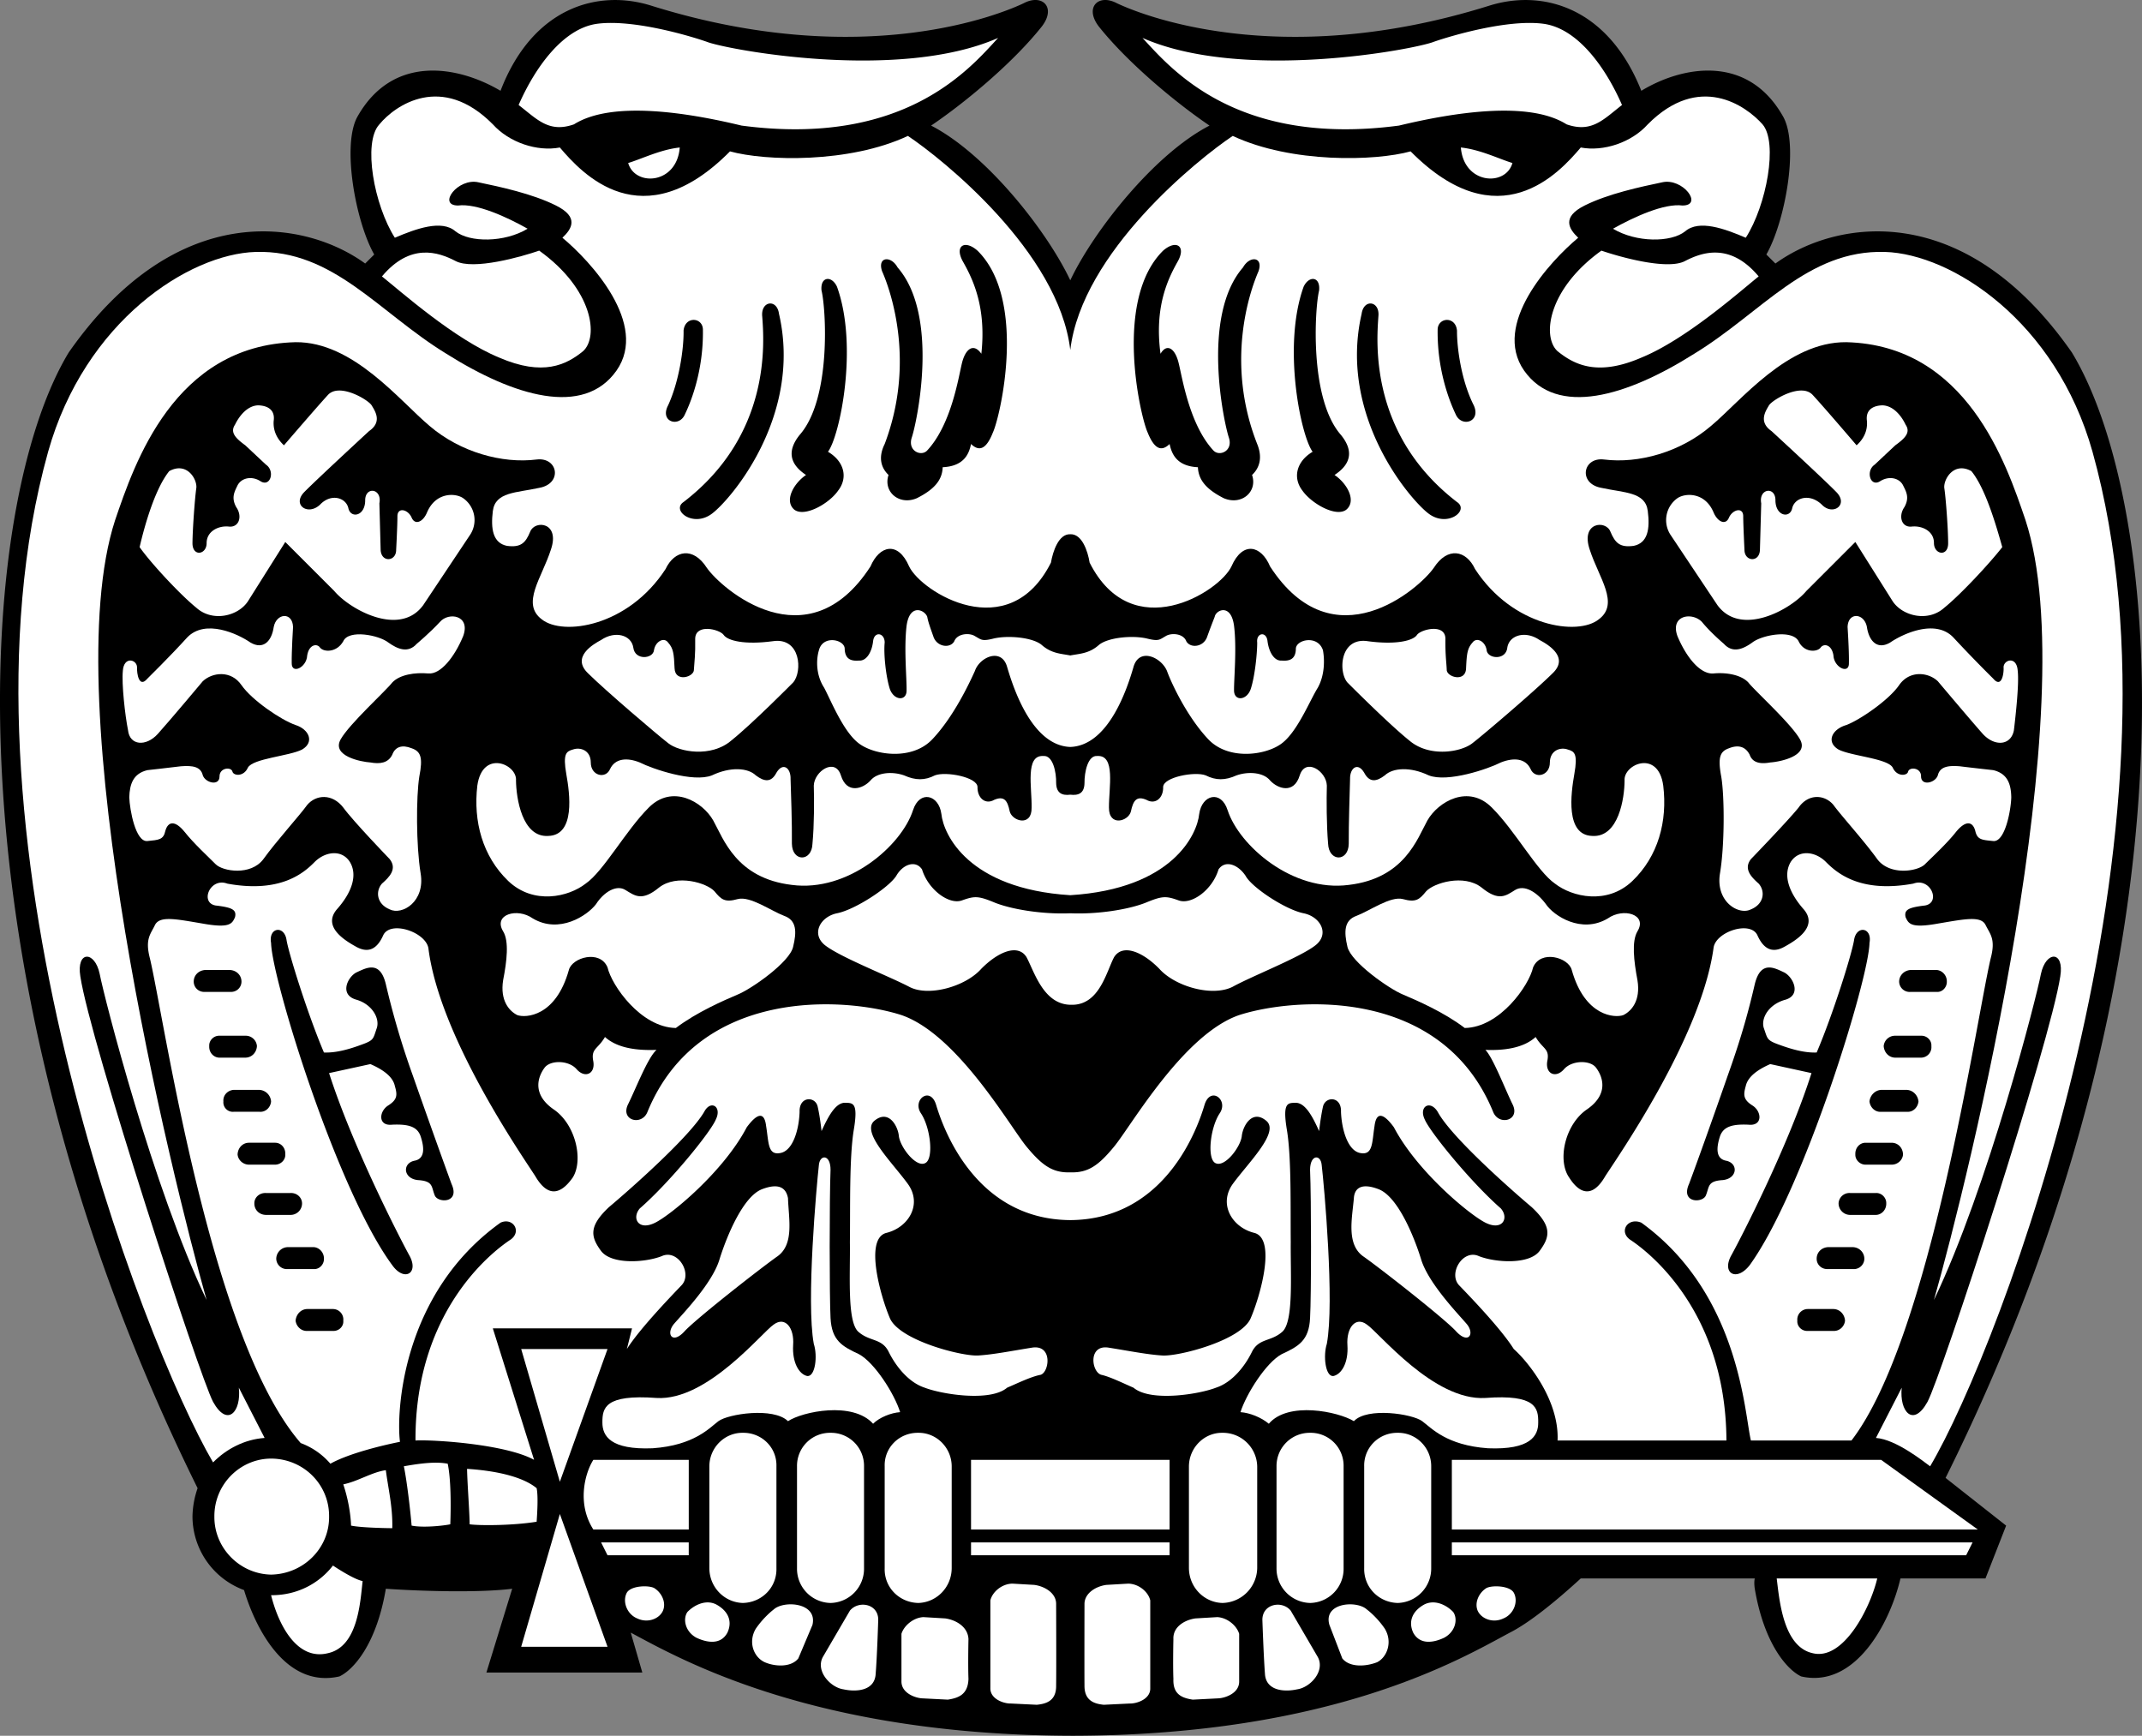 <svg xmlns="http://www.w3.org/2000/svg" width="166.17" height="134.645"><rect width="100%" height="100%" fill="#808080" stroke="none"/><path d="M154.03 122.442h-6.598c-.817 3.492-3.524 8.55-7.7 7.601-1.062-.496-2.87-2.48-3.601-6.8 0 0-.082-.47 0-.801h-13.5c-1.844 1.687-3.922 3.402-5.5 4.203-3.75 2-13.684 7.96-33.898 8-20.247-.04-30.543-6-34.301-8l.898 3.097H37.733l2-6.5c-2.758.344-7.454.164-9.801 0-.723 4.32-2.531 6.305-3.602 6.801-4.168.95-6.515-3.746-7.398-6.699a6.107 6.107 0 0 1-4-5.7 6.97 6.97 0 0 1 .398-2.202c-19.84-40.13-17.191-76.207-10-88.098 8.344-11.953 18.278-10.328 23-6.902l.7-.7c-1.446-2.546-2.532-8.507-1.297-10.699 2.742-4.851 7.796-3.949 11.097-2C41.31.578 46.37-.867 50.53.442c16.609 5.195 27.449.5 28.902-.2 1.437-.746 2.52.336 1.398 1.801-2.129 2.692-5.742 5.762-8.597 7.7 4.3 2.214 8.996 8.18 10.796 12 1.813-3.82 6.508-9.786 10.801-12-2.847-1.938-6.46-5.008-8.597-7.7C84.119.578 85.2-.504 86.63.243c1.46.699 12.3 5.394 28.898.199 4.172-1.309 9.23.136 11.801 6.601 3.211-1.949 8.27-2.851 11 2 1.242 2.192.156 8.153-1.3 10.7l.703.699c4.73-3.426 14.664-5.051 23 6.902 7.199 11.89 10.117 47.246-9.801 87.3l4.699 3.7-1.602 4.098"/><path fill="#fff" d="M145.631 122.442c-.55 2.32-2.629 6.382-5 5.8-2.324-.5-2.594-4.203-2.8-5.8h7.8M125.83 8.145c-1.25-2.871-3.418-5.942-6.097-6.301-2.739-.363-7.075.902-8.5 1.398-1.465.586-14.832 3.118-22.602-.3 2.172 2.332 7.23 8.476 19.898 6.8 4.309-1.035 10.09-1.937 13-.097 1.965.687 2.872-.395 4.301-1.5m-8.5 4.5c-.515 1.844-3.77 1.664-4-1.203 1.496.156 2.942.879 4 1.203m19.102 8.797c-1.465 1.175-5.621 4.879-9.102 6.3-3.383 1.465-5.187.563-6.5-.5-1.219-1.105-.765-4.808 3.403-7.8 1.34.464 5.132 1.547 6.5.8 1.343-.695 3.511-1.418 5.699 1.2m16.5 15.101c1.09 1.336 1.902 4.137 2.398 5.899-.945 1.218-3.203 3.656-4.5 4.703-1.234 1.12-3.219.668-4-.5l-2.898-4.602-3.801 3.801c-1.191 1.43-5.074 3.594-6.898 1.098l-3.602-5.399a2.086 2.086 0 0 1 .5-2.898c.59-.406 2.125-.496 2.8 1.097.317.754.95 1.028 1.2.403.293-.64 1.105-.82 1.102-.102.004.727.097 2.602.097 2.602-.004.926 1.172 1.015 1.2 0l.101-3.602c-.219-1.164 1.133-1.344 1.102-.199.03 1.203 1.117 1.383 1.296.598.18-.84 1.356-1.203 2.301-.297.86.902 2.125 0 1.102-1-.961-.989-5-4.703-5-4.703-1.02-.711-.48-1.524-.2-2 .262-.426 2.52-1.782 3.399-.797.93 1.004 3.398 3.898 3.398 3.898.508-.457.872-1.09.801-1.898-.11-.817.43-1.18 1.2-1.203.859.023 1.488.836 1.8 1.5.41.601-.039 1.054-.8 1.601l-1.598 1.5c-.711.48-.352 1.746.398 1.301.696-.457 1.508-.277 1.801.3.25.505.52.958.102 1.7-.485.703-.215 1.605.597 1.5.817-.074 1.719.375 1.7 1.3.019.884 1.101 1.063 1.101 0 0-1.105-.18-3.542-.3-4.3-.06-.688.753-2.043 2.1-1.3"/><path fill="#fff" d="M156.53 52.043c.113 1.008-.16 3.446-.297 4.602-.223 1.195-1.489 1.285-2.403.297-.89-1-3.5-4.098-3.5-4.098-.734-.695-2.18-.875-3 .3-.804 1.173-3.062 2.708-4.097 3.098-1.133.332-1.582 1.325-.602 1.903 1.004.508 3.805.687 4.2 1.398.327.735 1.14.645 1.198.301.122-.379 1.028-.29 1 .398.028.758 1.11.485 1.301-.097.168-.68.801-.774 1.7-.703.91.113 2.601.3 2.601.3 1.105.266 1.379 1.075 1.398 2.102-.02.96-.472 3.488-1.398 3.398-.879-.09-1.242-.09-1.398-.8-.204-.735-.747-.825-1.5.101-.692.883-1.864 1.965-2.403 2.5-.547.551-2.715.91-3.699-.398-1.004-1.403-2.809-3.387-3.398-4.203-.672-.809-1.938-.903-2.704.203-.859 1.062-3.699 4-3.699 4-.594.765.04 1.398.602 1.898.52.586.43 1.578-.602 2-.953.48-2.762-.601-2.398-2.8.36-2.137.36-5.93.097-7.5-.28-1.5-.097-1.954.602-2.2.746-.297 1.285-.113 1.602.5.226.649.859.738 1.597.602.707-.043 3.055-.492 2.301-1.801-.691-1.223-3.492-3.75-4-4.402-.574-.614-1.75-.793-2.7-.7-1.034.086-2.12-1.27-2.8-2.898-.586-1.621 1.133-1.89 1.898-1.102.68.836 1.704 1.7 1.704 1.7.691.761 1.504.402 2.199-.098.75-.586 3.097-1.035 3.597-.102.403.871 1.399.871 1.704.5.238-.351.867-.261 1 .602.047.941 1.222 1.484 1.199.598.023-.918-.102-2.797-.102-2.797.035-1.192 1.297-1.102 1.5 0 .16 1.066.793 1.789 1.801 1.199.98-.676 3.508-1.852 4.898-.402a109.148 109.148 0 0 0 3.102 3.203c.656.77.836-.407.8-.903.036-.586 1.028-.859 1.098.301m-48.097 72.301c-1.465-.035-2.637-1.207-2.602-2.7v-7.902c-.035-1.445 1.137-2.617 2.602-2.597 1.43-.02 2.601 1.152 2.597 2.597v7.903a2.672 2.672 0 0 1-2.597 2.699m-6.801 0a2.668 2.668 0 0 1-2.602-2.7v-7.902a2.575 2.575 0 0 1 2.602-2.597 2.554 2.554 0 0 1 2.602 2.597v7.903a2.645 2.645 0 0 1-2.602 2.699m-6.801 0c-1.41-.035-2.582-1.207-2.597-2.7v-7.902c.015-1.445 1.187-2.617 2.597-2.597a2.662 2.662 0 0 1 2.7 2.597v7.903a2.754 2.754 0 0 1-2.7 2.699m-4.097-5.699v-5.403H75.33v5.403h15.403m-1.5 5.5v6.797c.035.863-1.051 1.222-1.602 1.203l-2 .097c-.79-.078-1.512-.347-1.5-1.5-.012-1.195 0-6.3 0-6.3-.012-.856.89-1.395 1.7-1.5l1.698-.098c.836.02 1.555.652 1.704 1.3m6.898 2.598v3.7c0 .914-1.086 1.273-1.602 1.3l-2 .102c-.824-.129-1.546-.398-1.5-1.602-.046-1.144 0-3.097 0-3.097-.046-.938.856-1.48 1.704-1.602l1.699-.101c.797.043 1.52.675 1.699 1.3m4-1.8 2.102 3.601c.582 1.094-.594 2.36-1.602 2.5-.977.219-2.422.13-2.5-1.199-.105-1.379-.2-4.2-.2-4.2.005-1.245 1.54-1.515 2.2-.702m3 1.101 1 2.602c.578.722 1.844.633 2.7.297.769-.387 1.222-1.563.6-2.598-.644-.95-1.402-1.5-1.402-1.5-.777-.715-3.394-.535-2.898 1.2m9.602-1.001c.378.531.195 1.524-.704 2-.906.426-1.902.52-2.398-.398-.406-.89-.043-1.703.898-2.203.864-.403 1.766.136 2.204.601m2.5-1.801c-.497.344-.86 1.067-.602 1.7.285.632 1.188.992 2 .601.813-.332 1.176-1.324.8-2-.347-.59-1.882-.59-2.198-.3m-24.5-3.598v1H75.33v-1h15.403m14.297-26.703c-.137 1.562-.59 3.55.703 4.5 1.238.859 6.203 4.742 7.199 5.8.992 1.11 1.535.204.8-.597-.71-.824-2.968-3.172-3.5-5-.554-1.785-1.82-4.856-3.3-5.403-1.406-.535-1.86.004-1.903.7"/><path fill="#fff" d="M102.53 90.344c.195 1.633 1.007 10.664.402 13.898-.297.922-.117 2.547.5 2.5.644-.132 1.187-1.039 1.097-2.398-.09-1.348.633-2.25 1.5-1.602.942.614 5.184 5.942 9.204 5.7 3.93-.297 4.109.785 4.097 1.902.012 1.05-.62 2.133-3.898 2-3.227-.227-4.399-1.582-5.102-2.102-.742-.562-4.265-1.105-5.3 0-1.223-.746-5.106-1.558-6.598.2-.586-.493-1.488-.852-2.2-.899.442-1.398 1.977-3.84 3.2-4.5 1.304-.601 2.117-1.054 2.199-2.8.098-1.684.098-9.274 0-11.5.008-1.204.82-1.204.898-.399m24.501-18.102c-.462.77-.282 2.305 0 3.801.257 1.574-.462 2.387-1.098 2.7-.63.23-2.977.14-4-3.5-.242-.97-2.41-1.598-3-.2-.313 1.399-2.57 4.653-5.301 4.7-1.605-1.223-3.684-2.126-4.8-2.598-1.052-.43-4.028-2.508-4.302-3.703-.27-1.153-.27-2.055.704-2.399 1.011-.379 2.64-1.554 3.597-1.3 1.028.288 1.297.019 1.801-.598.582-.649 2.93-1.371 4.3-.301 1.34 1.098 1.884.645 2.598.2.73-.458 1.723.175 2.403 1.1.586.88 2.75 2.325 4.8 1.098 1.204-.851 3.098-.308 2.297 1"/><path fill="#fff" d="M83.03 69.442c7.953-.496 9.847-4.739 10-6.297.21-1.512 1.703-1.875 2.203-.301.898 2.762 5.05 6.375 9.398 5.8 4.324-.51 5.316-3.581 6.102-5 .84-1.472 3.191-2.827 5-1 1.8 1.786 3.52 4.95 4.898 5.9 1.328 1.034 4.04 1.667 6-.2 2.012-1.926 2.734-4.637 2.398-7.402-.386-2.832-3.093-1.66-3-.399-.004 1.36-.457 4.43-2.5 4.301-2.109-.05-1.66-3.305-1.398-4.8.281-1.575.012-1.755-.5-1.9-.574-.214-1.387.055-1.398 1 .011 1.044-1.164 1.313-1.5.5-.383-.812-1.29-.902-2.301-.5-.973.5-4.137 1.583-5.602 1-1.422-.679-2.777-.59-3.398 0-.645.493-1.188.583-1.602-.202-.488-.84-1.12-.387-1.097.5-.024.918-.114 3.539-.102 5-.012 1.43-1.547 1.43-1.602 0-.125-1.461-.125-3.45-.097-4.5-.028-1.118-1.653-2.2-2.102-.797-.453 1.488-1.719 1.035-2.3.398-.505-.629-1.676-.719-2.598-.398-.887.402-1.606.402-2.403 0-.832-.32-3.27.133-3.296.898.027.86-.606 1.403-1.301 1-.75-.32-1.02.04-1.2.899-.18.765-1.714 1.218-1.703-.297-.011-1.555.528-4.082-.898-4-.742-.082-1.012 1.27-1 2.097-.012.797-.465.98-1.102.903-.625.078-1.078-.106-1.097-.903.02-.828-.25-2.18-1-2.097-1.418-.082-.875 2.445-.903 4 .028 1.515-1.507 1.062-1.699.297-.172-.86-.441-1.22-1.199-.899-.688.403-1.32-.14-1.3-1-.02-.765-2.458-1.219-3.302-.898-.785.402-1.504.402-2.398 0-.914-.32-2.086-.23-2.602.398-.57.637-1.836 1.09-2.296-.398-.442-1.403-2.067-.32-2.102.797.035 1.05.035 3.039-.102 4.5-.043 1.43-1.578 1.43-1.597 0 .02-1.461-.07-4.082-.102-5 .031-.887-.601-1.34-1.097-.5-.407.785-.95.695-1.602.203-.613-.59-1.969-.68-3.398 0-1.458.582-4.622-.5-5.602-1-1.004-.403-1.906-.313-2.3.5-.333.812-1.505.543-1.5-.5-.005-.946-.817-1.215-1.4-1-.503.144-.773.324-.5 1.898.27 1.496.72 4.75-1.402 4.801-2.03.129-2.484-2.941-2.5-4.3.106-1.263-2.601-2.434-3 .398-.324 2.765.399 5.476 2.403 7.402 1.968 1.867 4.68 1.234 6 .2 1.386-.95 3.105-4.114 4.898-5.9 1.817-1.827 4.164-.472 5 1 .793 1.419 1.785 4.49 6.102 5 4.351.575 8.508-3.038 9.398-5.8.508-1.574 2-1.21 2.2.3.16 1.56 2.058 5.802 10 6.298"/><path fill="#fff" d="M119.432 49.645c.633.336 2.347 1.328 1 2.597-1.363 1.352-5.336 4.739-6.2 5.403-.851.691-3.335 1.14-4.902-.203-1.594-1.274-4.8-4.5-4.8-4.5-.723-.84-.586-3.547 1.601-3.2 2.148.286 3.504-.03 3.8-.5.333-.433 2.184-.886 2.2.301-.016 1.25.074 1.793.102 2.399-.028.57 1.464 1.02 1.5-.098.054-1.14.097-1.547.5-2 .324-.45 1-.09 1.097.598.082.668 1.485.804 1.602-.2.152-.984 1.418-1.343 2.5-.597M83.03 57.942c2.988-.102 4.43-4.575 4.902-6.2.433-1.535 2.148-.77 2.597.301.364 1.008 1.582 3.582 3.204 5.301 1.539 1.625 4.34 1.262 5.597.398 1.27-.851 2.266-3.382 2.903-4.398.535-.969.535-2.145.398-2.902-.402-1.227-2.121-.82-2.102-.098-.02.812-.515.945-1.097.898-.59.047-.996-.675-1.102-1.5-.078-.8-.89-.664-.8.102 0 .86-.18 2.621-.5 3.598-.313.918-1.305.964-1.297.101-.008-.941.218-3.246 0-5-.235-1.77-1.407-1.226-1.5-.699-.18.465-.36.918-.602 1.598-.3.765-1.293.855-1.602.3-.234-.62-1.183-.664-1.597-.398-.488.277-.531.41-1.403.2-1.117-.286-3.101-.106-3.796.5-.754.66-1.473.66-2.204.8-.714-.14-1.437-.14-2.199-.8-.683-.606-2.672-.786-3.8-.5-.86.21-.903.077-1.399-.2-.406-.266-1.355-.223-1.602.398-.296.555-1.289.465-1.597-.3-.235-.68-.414-1.133-.5-1.598-.188-.527-1.36-1.07-1.602.7-.21 1.753.016 4.058 0 5 .016.862-.976.816-1.3-.102-.31-.977-.489-2.739-.399-3.598 0-.766-.812-.902-.898-.102-.094.825-.504 1.547-1.102 1.5-.574.047-1.07-.086-1.102-.898.032-.723-1.683-1.129-2 .098-.226.757-.226 1.933.403 2.902.543 1.016 1.539 3.547 2.8 4.398 1.266.864 4.067 1.227 5.598-.398 1.63-1.719 2.848-4.293 3.301-5.3.36-1.071 2.074-1.837 2.5-.302.48 1.625 1.926 6.098 4.898 6.2m.102 20c2.16.035 2.703-2.582 3.3-3.7.669-1.05 2.204-.418 3.5.903 1.231 1.386 4.122 2.203 5.7 1.398 1.492-.824 5.195-2.27 6.398-3.199 1.145-.875.422-2.23-.898-2.5-1.387-.273-4.008-1.988-4.5-2.902-.59-.891-1.586-1.254-2.102-.5-.476 1.593-2.101 2.77-3.097 2.402-.992-.355-1.262-.355-2.602.2-1.37.527-3.719.89-5.8.8-2.07.09-4.419-.273-5.797-.8-1.332-.555-1.606-.555-2.602-.2-.988.367-2.613-.809-3.102-2.402-.503-.754-1.5-.391-2 .5-.582.914-3.203 2.629-4.597 2.902-1.313.27-2.035 1.625-.903 2.5 1.215.93 4.918 2.375 6.5 3.2 1.489.804 4.38-.012 5.602-1.4 1.305-1.32 2.84-1.952 3.5-.902.605 1.118 1.328 3.735 3.5 3.7M40.233 8.145c1.257-2.871 3.425-5.942 6.097-6.301 2.746-.363 7.082.902 8.5 1.398 1.473.586 14.84 3.118 22.602-.3-2.164 2.332-7.223 8.476-19.903 6.8-4.296-1.035-10.078-1.937-13-.097-1.953.687-2.859-.395-4.296-1.5m8.5 4.5c.527 1.844 3.777 1.664 4-1.203-1.489.156-2.934.879-4 1.203M13.131 36.543c-1.082 1.336-1.895 4.137-2.3 5.899.855 1.218 3.113 3.656 4.402 4.703 1.242 1.12 3.226.668 4-.5l2.898-4.602 3.8 3.801c1.2 1.43 5.083 3.594 6.9 1.098l3.6-5.399a2.075 2.075 0 0 0-.5-2.898c-.581-.406-2.116-.496-2.8 1.097-.309.754-.941 1.028-1.2.403-.284-.64-1.097-.82-1.1-.102.003.727-.098 2.602-.098 2.602.011.926-1.165 1.015-1.204 0l-.097-3.602c.226-1.164-1.125-1.344-1.102-.199-.023 1.203-1.11 1.383-1.3.598-.169-.84-1.344-1.203-2.2-.297-.95.902-2.215 0-1.2-1 .974-.989 5-4.703 5-4.703 1.028-.711.49-1.524.2-2-.254-.426-2.512-1.782-3.398-.797-.918 1.004-3.403 3.898-3.403 3.898-.496-.457-.859-1.09-.797-1.898.118-.817-.421-1.18-1.203-1.203-.847.023-1.476.836-1.797 1.5-.402.601.047 1.054.797 1.601l1.602 1.5c.719.48.36 1.746-.399 1.301-.687-.457-1.5-.277-1.8.3-.242.505-.512.958-.102 1.7.492.703.223 1.605-.598 1.5-.804-.074-1.71.375-1.703 1.3-.008.884-1.09 1.063-1.097 0 .008-1.105.187-3.542.3-4.3.067-.688-.746-2.043-2.101-1.3"/><path fill="#fff" d="M9.53 52.043c-.102 1.008.171 3.446.402 4.602.129 1.195 1.394 1.285 2.3.297.903-1 3.5-4.098 3.5-4.098.743-.695 2.188-.875 3 .3.813 1.173 3.07 2.708 4.2 3.098 1.039.332 1.488 1.325.5 1.903-.996.508-3.797.687-4.2 1.398-.32.735-1.132.645-1.203.301-.109-.379-1.011-.29-1 .398-.011.758-1.097.485-1.296-.097-.16-.68-.793-.774-1.704-.703-.894.113-2.597.3-2.597.3-1.098.266-1.371 1.075-1.403 2.102.032.96.485 3.488 1.403 3.398.887-.09 1.25-.09 1.398-.8.211-.735.754-.825 1.5.101.7.883 1.871 1.965 2.403 2.5.554.551 2.722.91 3.699-.398 1.008-1.403 2.816-3.387 3.398-4.203.684-.809 1.946-.903 2.801.203.77 1.062 3.602 4 3.602 4 .601.765-.032 1.398-.602 1.898-.512.586-.422 1.578.602 2 .96.48 2.77-.601 2.398-2.8-.352-2.137-.352-5.93-.102-7.5.293-1.5.11-1.954-.597-2.2-.738-.297-1.278-.113-1.5.5-.32.649-.953.738-1.7.602-.699-.043-3.046-.492-2.3-1.801.699-1.223 3.5-3.75 4-4.402.582-.614 1.758-.793 2.8-.7.946.086 2.028-1.27 2.7-2.898.594-1.621-1.125-1.89-1.801-1.102-.77.836-1.8 1.7-1.8 1.7-.684.761-1.497.402-2.2-.098-.742-.586-3.09-1.035-3.5-.102-.492.871-1.488.871-1.8.5-.227-.351-.86-.261-1 .602-.04.941-1.216 1.484-1.2.598-.016-.918.102-2.797.102-2.797-.028-1.192-1.293-1.102-1.5 0-.153 1.066-.786 1.789-1.801 1.199-.973-.676-3.5-1.852-4.903-.402-1.304 1.441-3.097 3.203-3.097 3.203-.649.77-.828-.407-.801-.903-.027-.586-1.02-.859-1.102.301"/><path fill="#fff" d="M133.932 111.742c-.051-10.464-6.555-14.98-7.5-15.597-.86-.645-.137-1.73.898-1.301 7.637 5.531 7.996 14.836 8.5 16.898h7.801c6.145-7.992 9.668-32.59 10.8-37.398.403-1.516-.046-1.875-.402-2.602-.367-.718-1.632-.445-3.699-.097-2.09.375-2.27.011-2.5-.5-.129-.574.23-.754 1.5-.903 1.262-.21.446-2.199-.898-1.699-4.164.766-5.969-.86-6.801-1.699-.797-.785-2.059-.969-2.7 0-.624 1.02-.171 2.375 1 3.7 1.177 1.382-.722 2.468-1.5 2.898-.847.472-1.57.293-2.1-.899-.552-1.156-3.262-.254-3.4 1-.945 6.875-7.359 16.086-8.402 17.7-.945 1.636-1.937 1.456-2.796.101-.946-1.356-.313-4.152 1.398-5.3 1.719-1.2 1.18-2.556.7-3.2-.427-.621-1.872-.621-2.5.098-.634.726-1.446.367-1.302-.598.215-1.023-.328-.934-.898-1.902-.965.879-2.5 1.058-3.898 1 .586.601 1.488 2.949 2.097 4.203.656 1.273-1.058 1.726-1.5.597-3.984-9.71-15.363-8.894-19.699-7.5-4.336 1.493-8.398 8.63-9.7 10.2-1.23 1.5-2.042 2.043-3.402 2-1.347.043-2.16-.5-3.398-2-1.293-1.57-5.355-8.707-9.7-10.2-4.327-1.394-15.706-2.21-19.698 7.5-.434 1.13-2.149.676-1.5-.597.617-1.254 1.52-3.602 2.199-4.203-1.492.058-3.028-.121-4-1-.563.968-1.106.879-.903 1.902.157.965-.656 1.324-1.296.598-.622-.72-2.067-.72-2.5-.098-.47.644-1.012 2 .699 3.2 1.719 1.148 2.351 3.944 1.5 5.3-.953 1.355-1.946 1.535-2.903-.102-1.03-1.613-7.445-10.824-8.296-17.699-.23-1.254-2.942-2.156-3.5-1-.524 1.192-1.247 1.371-2.102.899-.77-.43-2.668-1.516-1.5-2.899 1.18-1.324 1.633-2.68 1-3.699-.633-.969-1.895-.785-2.7 0-.823.84-2.628 2.465-6.8 1.7-1.336-.5-2.148 1.487-.898 1.698 1.277.149 1.636.329 1.5.903-.223.511-.403.875-2.5.5-2.059-.348-3.325-.621-3.704.097-.343.727-.793 1.086-.398 2.602 1.14 4.809 4.664 29.496 11.7 37.598a5.58 5.58 0 0 1 2.3 1.601c1.41-.793 4.027-1.426 5.398-1.699-.285-2.164.075-11.469 7.801-17 .946-.43 1.668.656.801 1.3-.941.618-7.441 5.134-7.398 15.598 1.402-.078 7 .286 9.199 1.5l-3.2-10.199H49.03l-.398 1.602c.988-1.559 3.336-3.996 4.2-4.903.945-.902-.231-2.886-1.5-2.3-1.259.496-3.88.675-4.7-.399-.805-1.094-.984-1.906.602-3.398 1.664-1.399 6.27-5.461 7.398-7.403.496-.949 1.398-.406.898.602-.402.977-3.562 4.863-5.898 6.898-.645.762-.102 1.758 1.2 1.102 1.226-.61 5.292-3.95 7.1-7.402.72-.973 1.352-1.336 1.5-.098.212 1.293.122 2.285 1.098 2.098 1.012-.176 1.461-1.891 1.5-3.2-.039-1.218 1.227-1.218 1.403-.398.187.805.3 1.898.3 1.898.61-1.363 1.149-2.18 1.797-2.199.618.02 1.07-.07.704 2.102-.356 2.164-.266 6.047-.301 8.699.035 2.586-.238 6.289.699 7 .871.734 1.773.465 2.3 1.5.555 1.133 1.552 2.394 2.802 2.8 1.277.5 5.07 1.13 6.398 0 .75-.316 1.836-.855 2.602-1 .675-.218.949-2.386-.704-2.1-1.601.257-2.953.527-4.097.6-1.207.11-6.172-1.156-6.903-2.902-.714-1.683-1.98-6.109-.296-6.597 1.75-.418 2.832-2.223 1.699-3.801-1.215-1.672-3.653-4.023-2.602-4.902 1.117-.926 1.84.43 1.903 1.203.117.851 1.293 2.386 2 2.097.738-.254.464-2.78-.301-3.898-.68-1.05.765-2.133 1.199-.602.469 1.54 2.906 8.856 10.398 8.903 7.5-.047 9.942-7.364 10.403-8.903.441-1.53 1.887-.449 1.199.602-.758 1.117-1.027 3.644-.3 3.898.714.29 1.89-1.246 2-2.097.07-.774.792-2.13 1.902-1.203 1.058.879-1.38 3.23-2.602 4.902-1.125 1.578-.043 3.383 1.7 3.8 1.69.489.425 4.915-.302 6.598-.718 1.746-5.683 3.012-6.898 2.903-1.137-.074-2.488-.344-4.102-.602-1.64-.285-1.367 1.883-.597 2.102.676.144 1.758.683 2.5 1 1.336 1.129 5.129.5 6.398 0 1.258-.407 2.254-1.668 2.801-2.801.535-1.035 1.438-.766 2.3-1.5.946-.711.673-4.414.7-7-.027-2.652.062-6.535-.3-8.7-.36-2.171.093-2.081.698-2.1.66.019 1.2.835 1.801 2.198 0 0 .121-1.093.301-1.898.184-.82 1.445-.82 1.398.398.047 1.309.5 3.024 1.5 3.2.989.187.899-.805 1.102-2.098.156-1.238.79-.875 1.5.098 1.816 3.453 5.883 6.793 7.102 7.402 1.308.656 1.851-.34 1.199-1.102-2.328-2.035-5.489-5.921-5.903-6.898-.492-1.008.414-1.55 1-.602 1.04 1.942 5.645 6.004 7.301 7.403 1.594 1.492 1.414 2.304.602 3.398-.813 1.074-3.434.895-4.7.399-1.261-.586-2.437 1.398-1.5 2.3.872.907 3.22 3.344 4.2 4.903 1.187 1.058 3.535 4.039 3.398 7.097h13.102"/><path fill="#fff" d="M83.03 41.442c.91-.04 1.359 1.316 1.5 2.203 3.292 6.515 10.066 2.273 11 .297.87-2 2.316-1.637 3 0 4.917 7.574 11.597 1.703 12.703.101 1.062-1.648 2.507-1.379 3.199.102 2.922 4.48 7.98 5.203 9.597 3.898 1.633-1.222.008-3.21-.699-5.398-.738-2.149 1.25-2.328 1.602-1.403.37.88.73 1.243 1.8 1.102 1.098-.223 1.278-1.305 1.098-2.7-.18-1.495-1.804-1.405-3.597-1.8-1.82-.324-1.457-2.402.199-2.2 2.676.337 5.93-.566 8.3-2.6 2.325-1.938 5.938-6.544 10.5-6.5 9.344.234 12.415 9.437 13.899 13.8 4.656 14.242-4.371 50.91-7.102 60.5 4.172-8.688 7.965-23.496 8.301-25.3.39-1.81 1.832-1.81 1.5.198-.75 5.036-9.238 31.047-10.3 33-1.11 2.02-2.192.754-2-1.097l-2 3.898c1.566.113 3.706 1.84 4.203 2.2 5.464-9.212 20.726-49.583 12.597-78.7-2.844-10.144-10.93-15.344-16.097-15.5-6.028-.18-9.551 4.7-14.801 7.899-5.227 3.3-10.645 4.93-13.2 1.3-2.503-3.597 2.012-8.472 4.2-10.3-.742-.703-1.285-1.606.5-2.5 1.828-.914 4.355-1.453 6-1.797 1.61-.38 3.234 1.789 1.597 1.797-1.433-.188-3.78.894-5.398 1.8 1.797 1.082 4.508 1.082 5.602.2 1.074-.926 3.058-.203 4.699.5 1.61-2.508 2.515-7.387 1.3-8.797-1.316-1.48-4.925-4.008-8.902 0-1.261 1.41-3.43 2.133-5.199 1.797-1.664 1.96-6.36 7.199-13.2.3-2.734.758-9.237.938-13.8-1.199-2.66 1.778-11.691 9.004-12.602 16.602-.898-7.598-9.93-14.824-12.597-16.602-4.555 2.137-11.059 1.957-13.801 1.2-6.832 6.898-11.527 1.66-13.2-.301-1.76.336-3.929-.387-5.198-1.797-3.965-4.008-7.579-1.48-8.801 0-1.309 1.41-.403 6.289 1.199 8.797 1.648-.703 3.637-1.426 4.7-.5 1.1.882 3.812.882 5.6-.2-1.609-.906-3.956-1.988-5.402-1.8-1.625-.008 0-2.176 1.602-1.797 1.652.344 4.18.883 6 1.797 1.793.894 1.25 1.797.5 2.5 2.195 1.828 6.71 6.703 4.2 10.3-2.548 3.63-7.966 2-13.2-1.3-5.242-3.2-8.766-8.078-14.8-7.899-5.16.156-13.247 5.356-16.098 15.5-8.122 29.117 7.414 69.215 12.796 78.399 1.047-1.059 2.446-1.786 4-1.899l-2-3.898c.204 1.851-.882 3.117-2 1.097-1.046-1.953-9.539-27.964-10.296-33-.325-2.007 1.12-2.007 1.5-.199.343 1.805 4.136 16.613 8.296 25.301-2.714-9.59-11.746-46.258-7.097-60.5 1.492-4.363 4.562-13.566 14-13.8 4.469-.044 8.082 4.562 10.398 6.5 2.38 2.034 5.633 2.937 8.301 2.6 1.664-.202 2.027 1.876.2 2.2-1.786.395-3.41.305-3.598 1.8-.172 1.395.008 2.477 1.097 2.7 1.078.14 1.438-.223 1.801-1.102.36-.925 2.348-.746 1.602 1.403-.7 2.187-2.325 4.176-.704 5.398 1.63 1.305 6.688.582 9.602-3.898.7-1.48 2.145-1.75 3.2-.102 1.109 1.602 7.792 7.473 12.698-.101.696-1.637 2.141-2 3 0 .946 1.976 7.72 6.218 11-.297.153-.887.602-2.242 1.5-2.203"/><path fill="#fff" d="M46.631 49.645c-.625.336-2.34 1.328-1 2.597 1.367 1.352 5.344 4.739 6.2 5.403.859.691 3.343 1.14 4.902-.203 1.601-1.274 4.796-4.5 4.796-4.5.735-.84.598-3.547-1.597-3.2-2.14.286-3.492-.03-3.801-.5-.324-.433-2.176-.886-2.2.301.024 1.25-.066 1.793-.1 2.399.034.57-1.458 1.02-1.5-.098-.048-1.14-.094-1.547-.5-2-.313-.45-.993-.09-1.098.598-.075.668-1.473.804-1.602-.2-.145-.984-1.406-1.343-2.5-.597"/><path d="M21.03 73.145c.05 2.758 5.109 19.195 9.402 25 .945 1.328 2.117.605 1.3-.801-.808-1.484-4.421-8.527-6.203-14.102l3.204-.699c.925.403 1.742.946 1.898 1.7.203.69.203 1.05-.5 1.5-.742.453-.832 1.628.3 1.5 1.216-.051 1.938.128 2.2.902.281.851.371 1.754-.5 1.898-.937.219-.844 1.39.3 1.5 1.204.074 1.02.524 1.302 1.2.261.59 1.976.59 1.296-.899a779.125 779.125 0 0 1-3-8.402 63.512 63.512 0 0 1-2.097-7.098c-.453-1.887-1.535-1.254-2.301-.902-.68.37-1.312 1.722 0 2.101 1.215.344 1.848 1.43 1.602 2.2-.297.855-.204.945-1.204 1.3-.988.367-1.984.637-2.898.602-1.25-2.946-2.695-7.551-2.898-8.703-.16-1.196-1.422-1.016-1.204.203"/><path fill="#fff" d="M39.03 72.242c.472.77.292 2.305 0 3.801-.247 1.574.472 2.387 1.101 2.7.637.23 2.984.14 4-3.5.25-.97 2.418-1.598 3-.2.32 1.399 2.578 4.653 5.3 4.7 1.614-1.223 3.692-2.126 4.802-2.598 1.058-.43 4.039-2.508 4.296-3.703.282-1.153.282-2.055-.699-2.399-1.004-.379-2.633-1.554-3.597-1.3-1.02.288-1.293.019-1.801-.598-.574-.649-2.922-1.371-4.301-.301-1.332 1.098-1.871.645-2.602.2-.714-.458-1.71.175-2.296 1.1-.676.88-2.844 2.325-4.903 1.098-1.195-.851-3.09-.308-2.3 1"/><path d="M17.83 76.942c.52.043.903-.34.903-.797 0-.492-.383-.875-.903-.903h-1.898c-.52.028-.903.41-.903.903 0 .457.383.84.903.797h1.898m1.2 5.101c.492 0 .874-.387.902-.898a.87.87 0 0 0-.903-.801h-2c-.441-.02-.828.367-.796.8-.032.512.355.9.796.9h2m1.102 4.198c.477.043.86-.34.898-.8a.966.966 0 0 0-.898-.899h-2c-.46.028-.844.41-.8.899-.044.46.34.843.8.8h2m1.199 4.102c.45.008.832-.375.801-.8.031-.524-.352-.907-.8-.9h-2c-.485-.007-.872.376-.9.9.028.425.415.808.9.8h2m1.199 3.898a.89.89 0 0 0 .902-.898c-.004-.441-.387-.824-.903-.8h-1.898c-.52-.024-.906.359-.898.8-.008.508.378.89.898.898h1.898m1.801 4.2c.43.039.813-.348.801-.797.012-.496-.371-.883-.8-.903h-2a.915.915 0 0 0-.9.903.824.824 0 0 0 .9.797h2m1.499 4.8c.465.024.848-.359.801-.8a.81.81 0 0 0-.8-.899h-2c-.47.008-.852.39-.9.899.048.441.43.824.9.8h2m122.402-26.3a.816.816 0 0 1-.903-.797c.008-.492.395-.875.903-.903h2c.425.028.808.41.796.903.012.457-.37.84-.796.797h-2m-1.203 5.101c-.481 0-.864-.387-.899-.898a.88.88 0 0 1 .898-.801h2c.454-.02.84.367.801.8a.814.814 0 0 1-.8.9h-2m-1.098 4.198c-.465.043-.852-.34-.903-.8.051-.489.438-.871.903-.899h2c.469.028.851.41.898.899-.047.46-.43.843-.898.8h-2m-1.199 4.102c-.442.008-.825-.375-.801-.8-.024-.524.36-.907.8-.9h2c.493-.007.88.376.899.9-.02.425-.406.808-.898.8h-2m-1.203 3.898a.899.899 0 0 1-.899-.898.842.842 0 0 1 .898-.8h2c.43-.024.817.359.801.8.016.508-.37.89-.8.898h-2m-1.7 4.2c-.52.039-.902-.348-.898-.797-.004-.496.379-.883.898-.903h1.903c.511.02.894.407.898.903a.816.816 0 0 1-.898.797h-1.903m-1.597 4.8c-.457.024-.84-.359-.801-.8a.818.818 0 0 1 .8-.899h2c.477.008.864.39.899.899-.035.441-.422.824-.898.8h-2m4.797-30.097c-.04 2.758-5.098 19.195-9.297 25-1.04 1.328-2.211.605-1.403-.801.817-1.484 4.43-8.527 6.2-14.102l-3.2-.699c-.918.403-1.73.946-1.898 1.7-.196.69-.196 1.05.5 1.5.75.453.84 1.628-.301 1.5-1.207-.051-1.93.128-2.2.902-.273.851-.363 1.754.5 1.898.946.219.852 1.39-.3 1.5-1.195.074-1.012.524-1.3 1.2-.255.59-1.97.59-1.302-.899.594-1.582 1.95-5.375 3-8.402 1.118-3.118 1.66-5.192 2.102-7.098.46-1.887 1.543-1.254 2.3-.902.688.37 1.321 1.722.098 2.101-1.304.344-1.937 1.43-1.699 2.2.305.855.211.945 1.2 1.3 1 .367 1.992.637 2.902.602 1.258-2.946 2.703-7.551 2.898-8.703.168-1.196 1.43-1.016 1.2.203m-32-47.5c-.009 1.394.351 3.926 1.3 5.797.586 1.289-.949 1.742-1.398.703-.453-.95-1.45-3.387-1.403-6.602.043-.941 1.399-1.031 1.5.102m-6.097-1.102c-.145 2.047-.688 9.184 6.097 14.399.985.652-.734 2.007-2.199.902-1.422-1.063-7.023-7.566-5.199-15.5.164-1.188 1.43-1.004 1.3.2m-4.601-2.001c-.328 1.336-.781 8.383 1.7 11.2.863 1.066.953 2.148-.5 3.101 1 .676 1.722 2.027.902 2.7-.805.593-2.703-.49-3.403-1.5-.746-.977-.472-2.243.801-3-.914-1.227-2.36-8.184-.699-12.802.418-.89 1.32-.8 1.2.301m-4.7-1.5c-.687 1.574-2.586 7.082-.102 13.399.407 1 .227 1.812-.398 2.402.445 1.305-.82 2.39-2.2 1.8-1.327-.675-1.96-1.398-2-2.402-1.679-.078-2.038-1.07-2.198-1.8-.653.636-1.196.367-1.704-.899-.574-1.265-2.652-10.297 1.204-14.101 1.02-.891 1.836-.348 1.097.902-.707 1.277-1.793 3.445-1.3 7.098.5-.852 1.132-.403 1.402.703.273 1.062.816 4.765 2.699 6.797.465.5 1.547.047 1.2-1-.376-1.121-2.18-9.43 1.1-13.2.513-.925 1.595-.836 1.2.301M53.03 25.645c.023 1.394-.34 3.926-1.2 5.797-.676 1.289.86 1.742 1.301.703.46-.95 1.453-3.387 1.398-6.602-.035-.941-1.386-1.031-1.5.102m6.102-1.102c.152 2.047.695 9.184-6.102 14.399-.972.652.747 2.007 2.204.902 1.43-1.063 7.03-7.566 5.199-15.5-.156-1.188-1.418-1.004-1.301.2m4.602-2.001c.336 1.336.789 8.383-1.704 11.2-.851 1.066-.941 2.148.5 3.101-.988.676-1.71 2.027-.898 2.7.813.593 2.71-.49 3.398-1.5.754-.977.485-2.243-.796-3 .921-1.227 2.367-8.184.699-12.802-.41-.89-1.313-.8-1.2.301m4.7-1.5c.695 1.574 2.594 7.082.199 13.399-.496 1-.316 1.812.3 2.402-.437 1.305.829 2.39 2.2 1.8 1.34-.675 1.969-1.398 2-2.402 1.688-.078 2.047-1.07 2.2-1.8.66.636 1.202.367 1.698-.899.586-1.265 2.665-10.297-1.199-14.101-1.011-.891-1.828-.348-1.097.902.714 1.277 1.8 3.445 1.398 7.098-.594-.852-1.223-.403-1.5.703-.266 1.062-.809 4.765-2.7 6.797-.456.5-1.538.047-1.198-1 .382-1.121 2.187-9.43-1.102-13.2-.504-.925-1.586-.836-1.2.301"/><path fill="#fff" d="M25.83 121.442c-1.105 1.425-2.824 2.316-4.8 2.3.593 2.375 2.039 5.082 4.402 4.5 2.332-.5 2.512-3.933 2.699-5.597-.73-.14-2.3-1.203-2.3-1.203m-4.801.703c2.519-.047 4.523-2.051 4.5-4.5.023-2.488-1.981-4.488-4.5-4.5-2.419.011-4.419 2.012-4.399 4.5-.02 2.449 1.98 4.453 4.398 4.5m19.403 5.597 3-10.3 3.699 10.3zm0-23.097 3 10.297 3.699-10.297zm-13.801 10.5c.59 1.758.602 3.199.602 3.199.89.184 3.199.2 3.199.2.043-1.641-.32-3.087-.5-4.5-1.086.152-2.168.87-3.301 1.1m4.699-1.402c.227 1.082.496 3.34.602 4.602.89.184 2.515.004 3-.102.054-1.43.054-3.507-.2-4.699-.828-.16-1.91-.07-3.402.2m4.903.199c.02 1.156.199 3.414.199 4.3.722.106 3.344.106 5.199-.199.04-.597.133-1.953 0-2.601-.953-.797-2.848-1.336-5.398-1.5m21.398 10.402c1.473-.035 2.645-1.207 2.602-2.7v-7.902c.043-1.445-1.13-2.617-2.602-2.597-1.422-.02-2.594 1.152-2.602 2.597v7.903c.008 1.492 1.18 2.664 2.602 2.699m6.801 0a2.652 2.652 0 0 0 2.597-2.7v-7.902a2.56 2.56 0 0 0-2.597-2.597 2.56 2.56 0 0 0-2.602 2.597v7.903a2.652 2.652 0 0 0 2.602 2.699m6.801 0c1.418-.035 2.59-1.207 2.597-2.7v-7.902c-.008-1.445-1.18-2.617-2.597-2.597-1.473-.02-2.649 1.152-2.602 2.597v7.903c-.047 1.492 1.129 2.664 2.602 2.699m-25.203-5.699h7.402v-5.403h-7.403c-.656 1.043-1.289 3.391 0 5.403m30.801 5.5v6.797c-.027.863 1.059 1.222 1.602 1.203l2 .097c.797-.078 1.52-.347 1.5-1.5.02-1.195 0-6.3 0-6.3.02-.856-.883-1.395-1.7-1.5l-1.703-.098c-.824.02-1.546.652-1.699 1.3m-6.898 2.598v3.7c.008.914 1.094 1.273 1.597 1.3l2 .102c.836-.129 1.559-.398 1.602-1.602-.043-1.144 0-3.097 0-3.097-.043-.938-.945-1.48-1.8-1.602l-1.7-.101c-.79.043-1.512.675-1.7 1.3m-3.999-1.8-2.102 3.601c-.574 1.094.602 2.36 1.602 2.5.984.219 2.43.13 2.5-1.199.113-1.379.199-4.2.199-4.2.004-1.245-1.531-1.515-2.2-.702m-2.901 1.101-1.098 2.602c-.57.722-1.836.633-2.602.297-.86-.387-1.312-1.563-.699-2.598.652-.95 1.398-1.5 1.398-1.5.79-.715 3.407-.535 3 1.2m-9.699-1.001c-.37.531-.187 1.524.7 2 .917.426 1.91.52 2.402-.398.414-.89.05-1.703-.903-2.203-.851-.403-1.753.136-2.199.601m-2.5-1.801c.504.344.867 1.067.602 1.7-.278.632-1.18.992-2 .601-.805-.332-1.168-1.324-.801-2 .355-.59 1.89-.59 2.2-.3m-4.2-3.598h6.8v1h-6.3l-.5-1m14.5-26.703c.047 1.562.5 3.55-.8 4.5-1.227.859-6.196 4.742-7.2 5.8-.984 1.11-1.523.204-.8-.597.722-.824 2.98-3.172 3.5-5 .562-1.785 1.827-4.856 3.3-5.403 1.414-.535 1.867.004 2 .7"/><path fill="#fff" d="M63.53 90.344c-.184 1.633-.997 10.664-.399 13.898.305.922.125 2.547-.5 2.5-.64-.132-1.18-1.039-1.102-2.398.102-1.348-.62-2.25-1.5-1.602-.925.614-5.171 5.942-9.097 5.7-4.024-.297-4.203.785-4.2 1.902-.003 1.05.63 2.133 3.899 2 3.234-.227 4.406-1.582 5.102-2.102.75-.562 4.273-1.105 5.398 0 1.133-.746 5.016-1.558 6.602.2.492-.493 1.394-.852 2.097-.899-.433-1.398-1.969-3.84-3.199-4.5-1.297-.601-2.11-1.054-2.2-2.8-.089-1.684-.089-9.274 0-11.5 0-1.204-.812-1.204-.902-.399m89.903 28.301H112.63v-5.403h33.3l7.5 5.403m-.4 1h-40.4v1h39.898l.5-1M29.631 21.442c1.473 1.175 5.629 4.879 9.102 6.3 3.39 1.465 5.195.563 6.5-.5 1.226-1.105.773-4.808-3.403-7.8-1.332.464-5.125 1.547-6.5.8-1.336-.695-3.504-1.418-5.699 1.2"/></svg>
